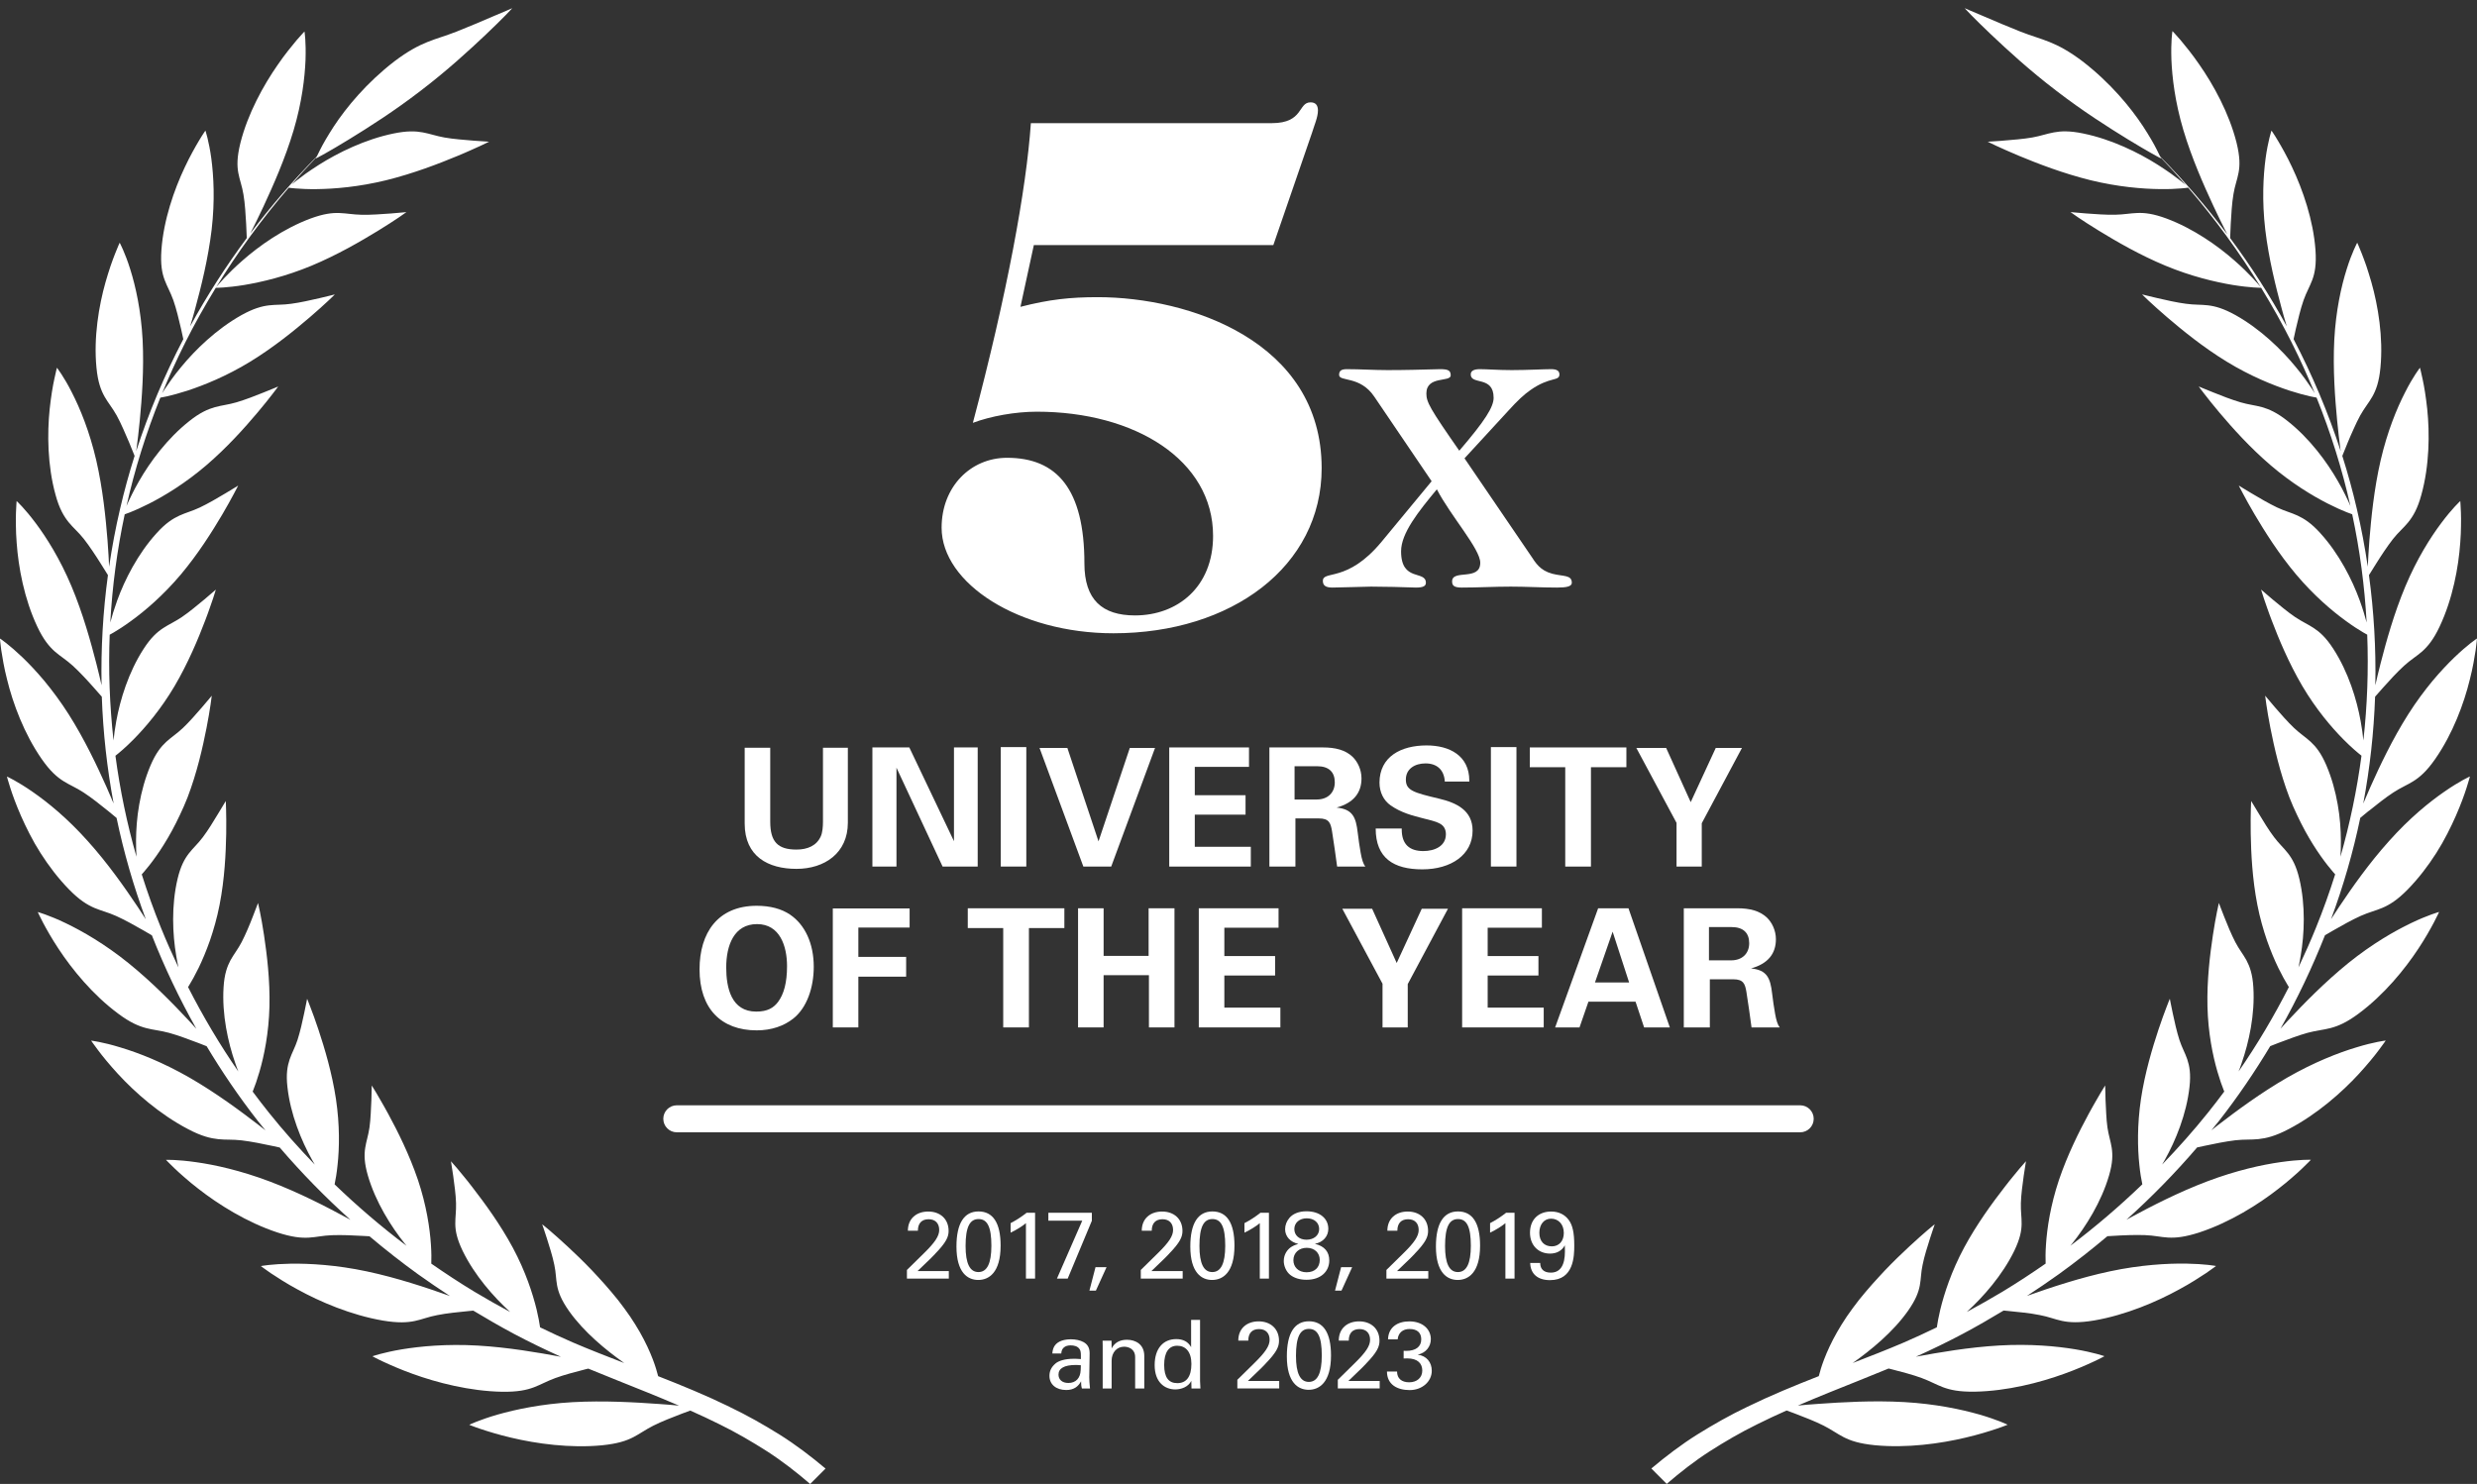<svg width="242" height="145" viewBox="0 0 242 145" fill="none" xmlns="http://www.w3.org/2000/svg">
<rect x="0" y="0" width="242" height="145" fill="#333333" stroke="none"/>
<path d="M175.879 108.002H66.121C65.393 108.002 64.804 108.592 64.804 109.321C64.804 110.05 65.393 110.641 66.121 110.641H175.879C176.607 110.641 177.197 110.05 177.197 109.321C177.197 108.592 176.607 108.002 175.879 108.002Z" fill="white"/>
<path d="M71.283 137.468C68.995 136.353 66.647 135.389 64.3 134.47C64.192 134.041 64.031 133.494 63.784 132.842C63.486 132.062 63.07 131.147 62.51 130.163C62.224 129.668 61.912 129.158 61.559 128.637C61.382 128.376 61.194 128.114 60.998 127.849C60.807 127.583 60.607 127.318 60.395 127.05C59.965 126.517 59.536 126.005 59.106 125.519C58.661 125.035 58.258 124.569 57.84 124.138C57.005 123.264 56.173 122.463 55.456 121.8C54.738 121.126 54.114 120.593 53.677 120.211C53.237 119.833 52.97 119.631 52.97 119.631C52.97 119.631 53.176 120.204 53.426 120.995C53.675 121.785 53.991 122.766 54.157 123.597C54.491 125.128 54.073 125.941 55.584 128.092C57.063 130.183 59.208 131.927 60.986 133.187C59.3 132.532 57.615 131.882 55.971 131.176C54.891 130.71 53.824 130.212 52.766 129.699C52.7 129.26 52.599 128.672 52.429 127.969C52.042 126.386 51.344 124.232 50.104 121.92C48.86 119.608 47.331 117.533 46.14 115.991C45.844 115.603 45.565 115.254 45.312 114.95C45.061 114.643 44.843 114.372 44.655 114.153C44.278 113.722 44.058 113.471 44.058 113.471C44.058 113.471 44.152 114.08 44.276 114.886C44.386 115.705 44.533 116.72 44.555 117.564C44.578 118.352 44.474 118.92 44.482 119.596C44.49 120.276 44.631 121.04 45.198 122.222C46.364 124.62 48.23 126.728 49.841 128.198C48.663 127.563 47.496 126.907 46.35 126.219C44.912 125.351 43.513 124.428 42.137 123.474C42.153 123.019 42.155 122.39 42.102 121.622C41.994 119.994 41.662 117.774 40.836 115.303C39.998 112.834 38.862 110.557 37.934 108.849C37.707 108.423 37.483 108.043 37.291 107.702C37.102 107.361 36.93 107.066 36.784 106.825C36.637 106.584 36.523 106.395 36.443 106.266C36.361 106.137 36.319 106.068 36.319 106.068C36.319 106.068 36.302 106.68 36.284 107.491C36.272 107.898 36.249 108.361 36.219 108.825C36.194 109.286 36.157 109.752 36.098 110.167C35.986 110.947 35.782 111.498 35.68 112.166C35.578 112.836 35.578 113.622 35.941 114.866C36.69 117.447 38.207 119.849 39.565 121.544C39.618 121.61 39.667 121.667 39.718 121.73C37.248 119.868 34.905 117.858 32.691 115.728C32.691 115.726 32.691 115.724 32.691 115.722C32.786 115.272 32.903 114.619 32.982 113.81C33.158 112.18 33.203 109.948 32.823 107.391C32.438 104.834 31.71 102.416 31.11 100.603C30.802 99.702 30.539 98.944 30.329 98.424C30.133 97.895 30.003 97.596 30.003 97.596C30.003 97.596 29.974 97.748 29.925 97.997C29.874 98.248 29.801 98.601 29.719 99.001C29.554 99.802 29.322 100.819 29.067 101.616C28.824 102.363 28.512 102.882 28.298 103.517C28.086 104.154 27.933 104.934 28.082 106.213C28.371 108.87 29.444 111.472 30.496 113.349C30.584 113.504 30.67 113.649 30.755 113.796C29.187 112.172 27.688 110.491 26.287 108.739C25.739 108.055 25.204 107.361 24.684 106.66C24.698 106.623 24.713 106.595 24.727 106.556C24.902 106.127 25.123 105.506 25.351 104.72C25.81 103.145 26.259 100.944 26.326 98.356C26.387 95.766 26.077 93.261 25.794 91.374C25.716 90.906 25.647 90.473 25.584 90.089C25.512 89.709 25.447 89.376 25.396 89.1C25.286 88.553 25.21 88.235 25.21 88.235C25.21 88.235 24.998 88.812 24.692 89.582C24.397 90.346 23.993 91.316 23.603 92.066C23.236 92.768 22.849 93.23 22.518 93.83C22.202 94.427 21.921 95.172 21.843 96.461C21.672 99.13 22.28 101.863 22.983 103.878C23.079 104.171 23.181 104.44 23.283 104.699C21.456 102.055 19.823 99.293 18.373 96.449C18.405 96.398 18.436 96.349 18.474 96.287C18.719 95.891 19.044 95.313 19.409 94.568C19.767 93.826 20.149 92.928 20.512 91.896C20.863 90.869 21.201 89.705 21.45 88.429C21.95 85.876 22.066 83.349 22.101 81.44C22.117 80.486 22.102 79.688 22.088 79.128C22.08 78.856 22.072 78.642 22.068 78.495C22.06 78.35 22.056 78.272 22.056 78.272C22.056 78.272 21.978 78.403 21.848 78.618C21.715 78.832 21.527 79.136 21.315 79.5C20.883 80.217 20.34 81.113 19.823 81.799C19.341 82.441 18.88 82.839 18.458 83.382C18.036 83.927 17.647 84.62 17.347 85.884C16.731 88.496 16.857 91.288 17.216 93.381C17.282 93.798 17.357 94.176 17.434 94.531C16.829 93.25 16.252 91.96 15.723 90.648C15.026 88.935 14.404 87.195 13.849 85.437C13.909 85.371 13.976 85.298 14.049 85.212C14.355 84.859 14.783 84.332 15.261 83.652C15.742 82.972 16.27 82.14 16.798 81.174C17.061 80.695 17.322 80.17 17.577 79.63C17.83 79.089 18.087 78.532 18.322 77.921C19.256 75.478 19.808 73.005 20.177 71.132C20.544 69.262 20.689 67.981 20.689 67.981C20.689 67.981 20.294 68.465 19.743 69.102C19.194 69.74 18.497 70.54 17.869 71.135C17.279 71.692 16.759 72.013 16.246 72.484C15.736 72.956 15.226 73.579 14.712 74.78C14.182 76.022 13.825 77.335 13.603 78.603C13.376 79.869 13.297 81.085 13.291 82.149C13.289 82.725 13.307 83.249 13.333 83.713C12.405 80.476 11.722 77.176 11.278 73.847C11.627 73.573 12.263 73.044 13.04 72.258C14.223 71.063 15.713 69.309 17.053 67.046C18.385 64.779 19.362 62.43 20.043 60.641C20.218 60.194 20.361 59.782 20.491 59.414C20.626 59.046 20.734 58.724 20.822 58.458C20.991 57.923 21.089 57.613 21.089 57.613C21.089 57.613 20.604 58.027 19.963 58.577C19.639 58.85 19.266 59.157 18.887 59.457C18.513 59.757 18.128 60.051 17.765 60.296C17.082 60.756 16.517 60.995 15.931 61.381C15.344 61.769 14.736 62.306 14.025 63.413C12.546 65.7 11.735 68.384 11.357 70.477C11.227 71.186 11.145 71.817 11.092 72.354C10.711 68.925 10.584 65.469 10.717 62.02C10.825 61.963 10.956 61.889 11.127 61.789C11.541 61.546 12.126 61.174 12.805 60.676C14.186 59.677 15.946 58.172 17.661 56.142C19.37 54.108 20.732 51.935 21.715 50.275C22.196 49.441 22.598 48.741 22.855 48.239C23.126 47.742 23.267 47.448 23.267 47.448C23.267 47.448 23.13 47.532 22.904 47.673C22.674 47.812 22.353 48.006 21.988 48.226C21.256 48.667 20.314 49.213 19.525 49.588C18.78 49.94 18.167 50.087 17.528 50.381C16.89 50.677 16.186 51.112 15.301 52.098C13.452 54.133 12.183 56.657 11.453 58.666C11.151 59.508 10.927 60.247 10.774 60.833C10.972 57.282 11.439 53.745 12.185 50.254C12.308 50.213 12.487 50.148 12.72 50.056C13.17 49.878 13.803 49.601 14.565 49.213C16.097 48.437 18.101 47.219 20.139 45.479C22.174 43.737 23.891 41.818 25.151 40.323C25.459 39.949 25.745 39.602 25.998 39.295C26.242 38.985 26.456 38.711 26.634 38.487C26.989 38.035 27.176 37.766 27.176 37.766C27.176 37.766 26.589 38.019 25.777 38.34C24.984 38.666 23.954 39.058 23.11 39.31C22.315 39.542 21.691 39.596 20.999 39.785C20.322 39.981 19.549 40.304 18.505 41.138C16.327 42.855 14.645 45.155 13.576 47.025C13.299 47.491 13.079 47.934 12.879 48.33C12.679 48.727 12.514 49.08 12.389 49.374C12.377 49.401 12.369 49.423 12.357 49.45C13.164 45.845 14.278 42.304 15.664 38.856C15.779 38.838 15.995 38.799 16.315 38.728C16.79 38.621 17.459 38.444 18.285 38.18C19.92 37.645 22.125 36.757 24.436 35.346C26.748 33.932 28.777 32.276 30.276 30.993C31.029 30.354 31.626 29.795 32.056 29.402C32.481 29.008 32.711 28.769 32.711 28.769C32.711 28.769 32.089 28.933 31.237 29.129C30.384 29.323 29.324 29.57 28.433 29.684C26.785 29.921 25.942 29.486 23.575 30.799C21.132 32.174 19.072 34.185 17.694 35.866C16.992 36.702 16.478 37.461 16.111 38.001C16.005 38.166 15.915 38.307 15.84 38.429C16.505 36.808 17.231 35.207 18.018 33.632C18.02 33.642 18.022 33.654 18.022 33.654C18.022 33.654 18.034 33.62 18.052 33.561C18.978 31.708 19.996 29.897 21.081 28.122C21.107 28.122 21.368 28.122 21.827 28.091C22.308 28.055 23.012 27.987 23.866 27.846C25.569 27.562 27.898 27.015 30.419 25.969C32.941 24.918 35.219 23.594 36.92 22.555C37.775 22.038 38.462 21.576 38.951 21.254C39.194 21.09 39.382 20.958 39.508 20.866C39.637 20.776 39.706 20.727 39.706 20.727C39.706 20.727 39.543 20.741 39.272 20.766C39 20.79 38.621 20.823 38.189 20.86C37.312 20.921 36.225 21.009 35.325 20.986C34.487 20.968 33.888 20.841 33.168 20.815C32.444 20.788 31.626 20.88 30.339 21.352C27.692 22.34 25.32 24.019 23.673 25.473C22.229 26.737 21.326 27.809 21.117 28.063C23.206 24.656 25.576 21.401 28.208 18.343C28.318 18.36 28.543 18.388 28.881 18.413C29.367 18.454 30.074 18.491 30.939 18.48C32.674 18.46 35.056 18.264 37.726 17.612C40.391 16.953 42.881 15.993 44.729 15.223C45.194 15.033 45.612 14.845 45.983 14.682C46.358 14.52 46.682 14.373 46.947 14.247C47.476 13.993 47.782 13.846 47.782 13.846C47.782 13.846 47.129 13.803 46.264 13.744C45.83 13.714 45.337 13.669 44.845 13.62C44.356 13.573 43.862 13.514 43.424 13.436C42.598 13.289 42.025 13.07 41.323 12.94C40.617 12.809 39.785 12.768 38.441 13.046C35.656 13.62 33.029 14.921 31.153 16.107C30.686 16.405 30.262 16.691 29.887 16.953C29.517 17.22 29.199 17.461 28.938 17.666C28.759 17.802 28.62 17.915 28.5 18.015C29.283 17.116 30.084 16.234 30.914 15.372C30.882 15.444 30.863 15.484 30.863 15.484C30.863 15.484 31.192 15.319 31.755 15.002C32.311 14.682 33.121 14.226 34.069 13.636C35.984 12.464 38.527 10.85 41.107 8.861C43.699 6.884 45.883 4.877 47.484 3.359C48.285 2.61 48.922 1.96 49.366 1.517C49.809 1.068 50.045 0.8 50.045 0.8C50.045 0.8 49.845 0.886 49.513 1.031C49.178 1.174 48.709 1.372 48.169 1.601C47.092 2.062 45.734 2.647 44.596 3.092C42.467 3.929 41.188 3.988 38.531 5.994C35.807 8.095 33.837 10.495 32.617 12.345C32.012 13.277 31.565 14.055 31.284 14.614C31.131 14.912 31.02 15.139 30.951 15.288C28.61 17.657 26.44 20.18 24.45 22.818C24.495 22.73 24.544 22.638 24.595 22.534C24.882 21.952 25.302 21.133 25.759 20.137C26.681 18.148 27.858 15.509 28.681 12.744C29.503 9.982 29.78 7.573 29.85 5.849C29.878 4.981 29.858 4.291 29.825 3.815C29.793 3.339 29.748 3.077 29.748 3.077C29.748 3.077 29.448 3.39 28.965 3.945C28.494 4.515 27.829 5.316 27.14 6.323C25.743 8.322 24.209 11.1 23.485 13.977C23.142 15.376 23.153 16.209 23.287 16.916C23.418 17.619 23.652 18.18 23.785 19.003C23.94 19.89 23.995 20.994 24.05 21.887C24.085 22.506 24.103 23.01 24.109 23.261C22.064 26.014 20.214 28.898 18.576 31.886C18.607 31.784 18.634 31.69 18.666 31.582C18.795 31.159 18.933 30.679 19.072 30.154C19.641 28.059 20.338 25.285 20.677 22.44C21.009 19.595 20.873 17.186 20.644 15.476C20.53 14.623 20.379 13.936 20.269 13.475C20.155 13.011 20.067 12.76 20.067 12.76C20.067 12.76 20.008 12.848 19.898 13.013C19.79 13.179 19.631 13.42 19.447 13.734C19.074 14.359 18.564 15.256 18.052 16.346C17.02 18.525 15.98 21.487 15.77 24.432C15.671 25.857 15.832 26.678 16.084 27.354C16.335 28.028 16.651 28.541 16.935 29.335C17.235 30.181 17.483 31.263 17.689 32.133C17.775 32.527 17.851 32.874 17.91 33.14C16.07 36.663 14.526 40.323 13.307 44.08C13.323 43.968 13.339 43.846 13.358 43.709C13.446 43.074 13.547 42.167 13.656 41.088C13.864 38.928 14.08 36.071 13.933 33.203C13.778 30.336 13.25 27.977 12.726 26.317C12.469 25.489 12.21 24.838 12.014 24.393C11.822 23.95 11.694 23.717 11.694 23.717C11.694 23.717 11.51 24.099 11.249 24.775C11.119 25.112 10.96 25.52 10.801 25.99C10.644 26.462 10.476 26.993 10.311 27.569C9.657 29.878 9.136 32.972 9.424 35.919C9.559 37.343 9.869 38.137 10.223 38.766C10.578 39.393 10.988 39.857 11.402 40.6C11.62 40.996 11.837 41.454 12.043 41.913C12.255 42.377 12.454 42.843 12.626 43.255C12.86 43.835 13.054 44.309 13.15 44.546C12.611 46.247 12.138 47.969 11.735 49.707C11.294 51.582 10.941 53.475 10.66 55.378C10.642 54.741 10.578 53.851 10.505 52.797C10.332 50.634 10.05 47.785 9.404 44.975C8.751 42.167 7.829 39.918 7.022 38.348C6.239 36.789 5.562 35.932 5.562 35.932C5.562 35.932 5.453 36.342 5.305 37.049C5.15 37.753 4.982 38.77 4.854 39.963C4.605 42.349 4.632 45.487 5.427 48.353C5.8 49.736 6.259 50.473 6.712 51.036C7.169 51.598 7.668 51.994 8.194 52.664C8.751 53.377 9.381 54.333 9.858 55.096C10.154 55.562 10.399 55.958 10.546 56.197C10.062 59.763 9.854 63.364 9.924 66.962C9.795 66.384 9.624 65.659 9.412 64.832C8.867 62.722 8.105 59.953 6.983 57.28C5.859 54.61 4.548 52.531 3.486 51.114C2.953 50.405 2.499 49.866 2.162 49.505C1.828 49.143 1.624 48.959 1.624 48.959C1.624 48.959 1.587 49.378 1.56 50.097C1.544 50.456 1.546 50.891 1.554 51.386C1.562 51.88 1.577 52.431 1.628 53.03C1.797 55.417 2.36 58.505 3.636 61.213C4.248 62.522 4.819 63.18 5.364 63.668C5.923 64.154 6.473 64.469 7.109 65.049C7.786 65.667 8.57 66.515 9.171 67.197C9.487 67.55 9.758 67.859 9.946 68.075C10.07 71.574 10.456 75.066 11.102 78.515C10.902 78.037 10.668 77.488 10.395 76.873C9.499 74.874 8.272 72.256 6.706 69.789C5.92 68.555 5.113 67.479 4.35 66.552C3.575 65.626 2.843 64.853 2.199 64.234C1.548 63.615 1.004 63.151 0.614 62.845C0.225 62.538 -0.008 62.389 -0.008 62.389C-0.008 62.389 0.027 62.808 0.121 63.521C0.235 64.234 0.392 65.24 0.694 66.407C1.261 68.735 2.356 71.698 4.077 74.171C4.911 75.368 5.574 75.932 6.204 76.33C6.832 76.726 7.43 76.955 8.158 77.431C8.939 77.937 9.84 78.66 10.56 79.24C10.888 79.508 11.174 79.745 11.39 79.924C12.091 83.28 13.044 86.591 14.245 89.823C14.008 89.454 13.741 89.045 13.448 88.604C12.218 86.768 10.55 84.375 8.576 82.185C6.589 79.959 4.66 78.391 3.171 77.364C2.433 76.851 1.807 76.477 1.371 76.234C0.932 75.991 0.677 75.879 0.677 75.879C0.677 75.879 0.779 76.287 1.002 76.973C1.22 77.66 1.569 78.624 2.052 79.728C2.295 80.286 2.57 80.854 2.89 81.483C3.204 82.102 3.575 82.753 3.965 83.36C4.75 84.593 5.682 85.823 6.746 86.911C7.774 87.963 8.533 88.416 9.22 88.713C9.911 89.007 10.536 89.141 11.339 89.499C12.191 89.881 13.215 90.454 14.021 90.918C14.333 91.098 14.612 91.259 14.838 91.394C16.072 94.521 17.52 97.576 19.184 100.525C18.956 100.274 18.715 100.012 18.452 99.728C16.929 98.097 14.873 95.985 12.556 94.11C10.238 92.24 8.045 90.984 6.406 90.197C4.768 89.411 3.689 89.117 3.689 89.117C3.689 89.117 3.861 89.503 4.199 90.146C4.538 90.787 5.042 91.688 5.712 92.701C7.044 94.729 9.077 97.219 11.551 99.05C12.742 99.939 13.568 100.274 14.3 100.464C15.028 100.654 15.668 100.692 16.525 100.925C16.982 101.05 17.481 101.217 17.979 101.395C18.483 101.571 18.978 101.757 19.415 101.926C19.702 102.04 19.963 102.143 20.188 102.23C21.697 104.744 23.355 107.181 25.174 109.511C25.421 109.828 25.681 110.136 25.934 110.451C25.733 110.291 25.52 110.126 25.3 109.952C23.512 108.578 21.124 106.799 18.513 105.296C15.901 103.799 13.533 102.876 11.769 102.349C10.028 101.81 8.902 101.683 8.902 101.683C8.902 101.683 9.143 102.036 9.585 102.622C10.022 103.211 10.684 104.019 11.514 104.926C13.178 106.738 15.611 108.886 18.37 110.328C19.696 111.031 20.581 111.231 21.328 111.312C22.076 111.392 22.727 111.325 23.608 111.429C24.541 111.541 25.714 111.774 26.632 111.976C26.887 112.031 27.119 112.082 27.329 112.127C29.466 114.619 31.775 116.98 34.239 119.194C34.11 119.122 33.986 119.053 33.851 118.979C31.846 117.895 29.187 116.518 26.34 115.442C23.497 114.368 20.989 113.818 19.162 113.561C18.248 113.432 17.518 113.369 17.006 113.346C16.496 113.322 16.215 113.334 16.215 113.334C16.215 113.334 16.515 113.649 17.051 114.163C17.316 114.423 17.655 114.723 18.042 115.06C18.432 115.397 18.866 115.771 19.366 116.149C21.328 117.688 24.13 119.447 27.087 120.423C29.954 121.362 30.662 120.754 32.438 120.695C33.382 120.66 34.575 120.711 35.515 120.768C35.723 120.778 35.917 120.791 36.098 120.801C37.628 122.09 39.204 123.329 40.834 124.506C41.859 125.241 42.906 125.947 43.964 126.64C43.919 126.623 43.88 126.609 43.836 126.593C41.674 125.827 38.807 124.861 35.823 124.228C32.844 123.597 30.268 123.456 28.428 123.478C27.503 123.495 26.77 123.548 26.267 123.603C25.761 123.658 25.486 123.713 25.486 123.713C25.486 123.713 25.834 123.979 26.45 124.403C27.078 124.816 27.965 125.402 29.073 125.996C31.271 127.207 34.304 128.504 37.404 129.037C40.397 129.534 40.993 128.821 42.732 128.502C43.666 128.312 44.839 128.204 45.785 128.108C45.944 128.092 46.095 128.08 46.238 128.065C47.535 128.847 48.85 129.607 50.192 130.324C51.699 131.123 53.239 131.868 54.801 132.575C52.55 132.156 49.645 131.654 46.674 131.48C43.623 131.304 41.06 131.551 39.249 131.85C38.344 132.001 37.622 132.174 37.136 132.301C36.647 132.43 36.386 132.526 36.386 132.526C36.386 132.526 36.484 132.577 36.663 132.673C36.845 132.767 37.11 132.903 37.455 133.061C38.14 133.379 39.121 133.814 40.309 134.241C42.683 135.103 45.897 135.936 49.05 135.993C50.575 136.016 51.444 135.826 52.16 135.558C52.868 135.289 53.406 134.968 54.234 134.662C55.119 134.335 56.257 134.043 57.169 133.806C57.275 133.78 57.375 133.755 57.474 133.731C58.415 134.119 59.357 134.5 60.297 134.876C62.332 135.687 64.353 136.494 66.339 137.349C65.77 137.294 65.102 137.233 64.339 137.184C62.03 137.021 59 136.841 55.947 137.01C52.896 137.184 50.378 137.721 48.614 138.224C47.731 138.477 47.033 138.732 46.566 138.912C46.095 139.096 45.846 139.222 45.846 139.222C45.846 139.222 45.948 139.261 46.14 139.337C46.332 139.408 46.609 139.516 46.97 139.633C47.688 139.872 48.709 140.192 49.941 140.48C52.399 141.066 55.686 141.526 58.825 141.224C60.342 141.07 61.184 140.785 61.865 140.437C62.538 140.09 63.036 139.708 63.823 139.31C64.665 138.883 65.762 138.465 66.641 138.126C66.939 138.013 67.208 137.915 67.439 137.831C68.411 138.264 69.374 138.71 70.318 139.183C71.933 139.976 73.471 140.874 74.962 141.826C76.45 142.786 77.831 143.868 79.153 145.004L80.653 143.499C79.23 142.302 77.745 141.171 76.165 140.178C74.582 139.192 72.957 138.273 71.277 137.472L71.283 137.468Z" fill="white"/>
<path d="M231.43 79.24C232.15 78.66 233.052 77.938 233.833 77.431C234.559 76.955 235.158 76.726 235.786 76.33C236.417 75.932 237.079 75.368 237.913 74.171C239.635 71.698 240.73 68.733 241.297 66.407C241.599 65.243 241.756 64.236 241.87 63.521C241.964 62.808 241.998 62.39 241.998 62.39C241.998 62.39 241.766 62.539 241.376 62.845C240.987 63.151 240.44 63.615 239.792 64.234C239.149 64.853 238.415 65.627 237.64 66.552C236.877 67.477 236.07 68.553 235.285 69.789C233.719 72.258 232.489 74.874 231.596 76.873C231.322 77.49 231.088 78.037 230.888 78.515C231.534 75.066 231.922 71.574 232.044 68.075C232.232 67.859 232.503 67.55 232.819 67.197C233.421 66.517 234.202 65.667 234.881 65.049C235.517 64.469 236.066 64.154 236.627 63.668C237.171 63.18 237.742 62.522 238.354 61.213C239.631 58.507 240.195 55.417 240.363 53.03C240.414 52.431 240.428 51.88 240.436 51.386C240.444 50.892 240.446 50.456 240.43 50.097C240.403 49.378 240.367 48.959 240.367 48.959C240.367 48.959 240.163 49.143 239.828 49.505C239.492 49.866 239.037 50.405 238.505 51.114C237.442 52.531 236.131 54.608 235.007 57.28C233.886 59.953 233.121 62.722 232.579 64.832C232.367 65.659 232.195 66.384 232.067 66.962C232.136 63.364 231.928 59.763 231.445 56.197C231.592 55.958 231.836 55.562 232.132 55.097C232.609 54.333 233.239 53.377 233.796 52.664C234.322 51.996 234.824 51.6 235.279 51.036C235.731 50.473 236.19 49.736 236.563 48.353C237.359 45.488 237.385 42.351 237.136 39.963C237.008 38.77 236.841 37.754 236.686 37.049C236.537 36.342 236.429 35.932 236.429 35.932C236.429 35.932 235.752 36.788 234.969 38.348C234.161 39.918 233.241 42.167 232.587 44.975C231.94 47.785 231.659 50.634 231.486 52.797C231.412 53.853 231.349 54.741 231.331 55.378C231.049 53.475 230.696 51.582 230.256 49.707C229.854 47.969 229.379 46.249 228.841 44.546C228.936 44.309 229.13 43.835 229.365 43.255C229.536 42.841 229.736 42.375 229.948 41.914C230.154 41.452 230.368 40.997 230.588 40.6C231 39.857 231.412 39.391 231.767 38.766C232.124 38.137 232.434 37.343 232.566 35.919C232.854 32.97 232.334 29.876 231.679 27.569C231.512 26.993 231.345 26.462 231.19 25.99C231.029 25.52 230.872 25.114 230.741 24.775C230.48 24.099 230.297 23.717 230.297 23.717C230.297 23.717 230.168 23.95 229.976 24.393C229.781 24.836 229.522 25.49 229.265 26.317C228.741 27.977 228.212 30.336 228.057 33.203C227.911 36.071 228.129 38.928 228.335 41.089C228.443 42.169 228.545 43.074 228.633 43.709C228.651 43.846 228.669 43.968 228.683 44.081C227.464 40.323 225.92 36.663 224.081 33.14C224.138 32.874 224.213 32.529 224.301 32.133C224.507 31.263 224.758 30.181 225.056 29.335C225.339 28.541 225.655 28.028 225.906 27.354C226.157 26.678 226.318 25.857 226.22 24.432C226.008 21.487 224.968 18.525 223.938 16.346C223.426 15.254 222.916 14.359 222.543 13.734C222.36 13.42 222.201 13.179 222.092 13.013C221.982 12.848 221.923 12.76 221.923 12.76C221.923 12.76 221.833 13.011 221.721 13.475C221.611 13.936 221.46 14.623 221.346 15.476C221.118 17.186 220.981 19.598 221.313 22.44C221.652 25.285 222.351 28.059 222.918 30.154C223.057 30.679 223.196 31.159 223.324 31.582C223.357 31.69 223.383 31.786 223.414 31.886C221.778 28.896 219.927 26.012 217.881 23.259C217.887 23.02 217.906 22.496 217.942 21.846C217.997 20.954 218.053 19.849 218.208 18.962C218.34 18.141 218.575 17.58 218.705 16.875C218.838 16.169 218.85 15.335 218.507 13.936C217.783 11.059 216.25 8.279 214.853 6.282C214.164 5.275 213.497 4.472 213.028 3.905C212.544 3.349 212.245 3.037 212.245 3.037C212.245 3.037 212.2 3.298 212.167 3.774C212.134 4.25 212.114 4.94 212.143 5.808C212.212 7.532 212.489 9.94 213.311 12.703C214.135 15.468 215.31 18.107 216.233 20.096C216.692 21.093 217.11 21.912 217.398 22.494C217.475 22.647 217.545 22.782 217.606 22.898C215.597 20.229 213.407 17.68 211.041 15.286C210.972 15.137 210.862 14.911 210.709 14.612C210.43 14.055 209.983 13.277 209.375 12.343C208.156 10.495 206.186 8.093 203.461 5.992C200.804 3.986 199.525 3.927 197.396 3.09C196.256 2.645 194.9 2.06 193.823 1.599C193.285 1.37 192.816 1.17 192.479 1.029C192.147 0.884 191.947 0.798 191.947 0.798C191.947 0.798 192.184 1.066 192.626 1.515C193.073 1.958 193.707 2.608 194.509 3.357C196.109 4.873 198.294 6.882 200.886 8.859C203.467 10.848 206.01 12.462 207.923 13.634C208.874 14.222 209.681 14.678 210.238 15C210.799 15.317 211.129 15.482 211.129 15.482C211.129 15.482 211.111 15.441 211.078 15.37C211.926 16.252 212.746 17.155 213.546 18.074C213.415 17.964 213.25 17.831 213.034 17.663C212.773 17.461 212.455 17.218 212.085 16.951C211.71 16.689 211.284 16.403 210.819 16.105C208.945 14.919 206.316 13.616 203.531 13.044C202.187 12.764 201.355 12.805 200.649 12.938C199.945 13.068 199.374 13.287 198.548 13.434C198.11 13.512 197.617 13.571 197.127 13.618C196.634 13.669 196.14 13.712 195.708 13.742C194.843 13.8 194.19 13.845 194.19 13.845C194.19 13.845 194.496 13.992 195.025 14.245C195.29 14.369 195.614 14.518 195.989 14.68C196.362 14.845 196.778 15.031 197.243 15.221C199.091 15.991 201.581 16.951 204.246 17.61C206.918 18.262 209.3 18.458 211.033 18.478C211.898 18.491 212.606 18.452 213.091 18.411C213.444 18.384 213.678 18.354 213.78 18.337C216.415 21.395 218.785 24.652 220.873 28.059C220.665 27.803 219.761 26.733 218.318 25.469C216.67 24.015 214.298 22.336 211.651 21.348C210.364 20.876 209.547 20.784 208.823 20.811C208.103 20.837 207.503 20.964 206.665 20.982C205.766 21.005 204.681 20.917 203.802 20.856C203.369 20.819 202.99 20.786 202.719 20.762C202.448 20.737 202.285 20.723 202.285 20.723C202.285 20.723 202.354 20.772 202.482 20.862C202.609 20.954 202.796 21.086 203.039 21.25C203.528 21.573 204.216 22.034 205.07 22.551C206.771 23.592 209.047 24.916 211.572 25.965C214.092 27.011 216.421 27.558 218.124 27.842C218.978 27.981 219.682 28.051 220.163 28.087C220.622 28.12 220.881 28.12 220.91 28.118C221.995 29.893 223.012 31.706 223.938 33.557C223.958 33.616 223.969 33.651 223.969 33.651C223.969 33.651 223.971 33.64 223.973 33.628C224.758 35.203 225.486 36.804 226.151 38.425C226.075 38.303 225.985 38.162 225.879 37.996C225.514 37.459 224.998 36.7 224.297 35.862C222.918 34.179 220.859 32.168 218.416 30.795C216.048 29.484 215.208 29.917 213.558 29.68C212.667 29.566 211.606 29.321 210.754 29.125C209.901 28.929 209.279 28.765 209.279 28.765C209.279 28.765 209.51 29.004 209.934 29.398C210.362 29.789 210.962 30.35 211.714 30.989C213.213 32.272 215.242 33.928 217.555 35.342C219.865 36.753 222.068 37.641 223.706 38.176C224.531 38.44 225.2 38.617 225.676 38.724C225.996 38.795 226.212 38.834 226.326 38.852C227.713 42.3 228.826 45.841 229.634 49.446C229.624 49.421 229.613 49.397 229.601 49.37C229.477 49.074 229.312 48.723 229.112 48.326C228.912 47.93 228.692 47.487 228.414 47.021C227.348 45.151 225.663 42.851 223.485 41.133C222.439 40.3 221.668 39.977 220.991 39.782C220.3 39.592 219.676 39.541 218.881 39.306C218.036 39.054 217.006 38.662 216.213 38.336C215.401 38.015 214.814 37.762 214.814 37.762C214.814 37.762 215.002 38.033 215.357 38.483C215.534 38.707 215.748 38.981 215.993 39.291C216.246 39.6 216.531 39.945 216.839 40.319C218.101 41.813 219.819 43.733 221.854 45.475C223.891 47.213 225.896 48.433 227.427 49.209C228.19 49.597 228.822 49.877 229.273 50.052C229.507 50.144 229.687 50.209 229.807 50.25C230.554 53.74 231.021 57.278 231.218 60.829C231.067 60.243 230.843 59.504 230.539 58.662C229.809 56.653 228.541 54.129 226.691 52.094C225.806 51.11 225.102 50.675 224.464 50.377C223.826 50.083 223.212 49.936 222.468 49.584C221.678 49.207 220.736 48.661 220.004 48.222C219.639 48.002 219.317 47.808 219.088 47.669C218.862 47.528 218.726 47.444 218.726 47.444C218.726 47.444 218.866 47.738 219.137 48.234C219.392 48.737 219.796 49.437 220.277 50.271C221.26 51.931 222.621 54.104 224.332 56.138C226.047 58.168 227.807 59.673 229.187 60.672C229.866 61.17 230.452 61.542 230.866 61.785C231.037 61.885 231.169 61.959 231.275 62.016C231.408 65.465 231.282 68.921 230.9 72.35C230.847 71.813 230.766 71.182 230.635 70.473C230.258 68.38 229.446 65.694 227.968 63.409C227.256 62.302 226.65 61.767 226.061 61.377C225.476 60.989 224.911 60.752 224.228 60.292C223.865 60.047 223.479 59.753 223.106 59.453C222.727 59.153 222.353 58.846 222.029 58.572C221.387 58.023 220.903 57.609 220.903 57.609C220.903 57.609 221.001 57.919 221.171 58.454C221.256 58.722 221.366 59.044 221.501 59.41C221.632 59.778 221.774 60.19 221.95 60.637C222.631 62.428 223.608 64.775 224.939 67.042C226.279 69.307 227.77 71.061 228.953 72.254C229.73 73.04 230.368 73.569 230.715 73.843C230.27 77.172 229.587 80.472 228.659 83.709C228.688 83.243 228.706 82.721 228.702 82.145C228.696 81.079 228.618 79.865 228.39 78.599C228.168 77.331 227.811 76.018 227.28 74.776C226.767 73.575 226.257 72.954 225.747 72.481C225.233 72.009 224.713 71.688 224.124 71.13C223.498 70.536 222.798 69.736 222.249 69.099C221.699 68.459 221.303 67.977 221.303 67.977C221.303 67.977 221.448 69.258 221.815 71.129C222.184 73.001 222.737 75.475 223.671 77.917C223.905 78.528 224.162 79.085 224.415 79.626C224.67 80.164 224.933 80.688 225.194 81.17C225.722 82.136 226.251 82.968 226.732 83.648C227.209 84.326 227.637 84.853 227.943 85.208C228.017 85.294 228.084 85.367 228.143 85.433C227.588 87.191 226.966 88.931 226.269 90.645C225.741 91.954 225.164 93.246 224.558 94.527C224.635 94.172 224.711 93.794 224.776 93.377C225.135 91.284 225.262 88.492 224.646 85.88C224.346 84.616 223.956 83.925 223.534 83.378C223.112 82.835 222.651 82.437 222.17 81.795C221.652 81.111 221.107 80.213 220.677 79.496C220.465 79.134 220.279 78.828 220.145 78.614C220.014 78.397 219.937 78.268 219.937 78.268C219.937 78.268 219.933 78.346 219.925 78.491C219.921 78.638 219.912 78.852 219.904 79.124C219.89 79.686 219.876 80.482 219.892 81.436C219.927 83.343 220.043 85.872 220.543 88.425C220.791 89.701 221.13 90.865 221.481 91.892C221.844 92.924 222.225 93.822 222.584 94.564C222.949 95.307 223.273 95.887 223.518 96.283C223.555 96.345 223.587 96.391 223.62 96.445C222.17 99.292 220.536 102.053 218.709 104.695C218.811 104.438 218.913 104.167 219.009 103.874C219.713 101.857 220.32 99.126 220.149 96.457C220.071 95.168 219.79 94.423 219.474 93.826C219.144 93.226 218.756 92.764 218.389 92.062C218.002 91.312 217.596 90.342 217.3 89.579C216.994 88.811 216.782 88.231 216.782 88.231C216.782 88.231 216.707 88.549 216.596 89.097C216.543 89.372 216.48 89.705 216.409 90.085C216.346 90.469 216.274 90.902 216.199 91.37C215.915 93.257 215.605 95.763 215.667 98.352C215.732 100.94 216.182 103.141 216.641 104.716C216.87 105.502 217.092 106.123 217.265 106.552C217.282 106.591 217.294 106.619 217.308 106.656C216.786 107.359 216.254 108.053 215.705 108.735C214.302 110.487 212.805 112.168 211.237 113.792C211.323 113.645 211.408 113.502 211.496 113.345C212.548 111.468 213.621 108.866 213.911 106.209C214.058 104.93 213.907 104.15 213.694 103.513C213.48 102.876 213.168 102.359 212.926 101.612C212.671 100.815 212.438 99.798 212.273 98.998C212.192 98.597 212.118 98.244 212.067 97.993C212.018 97.742 211.99 97.592 211.99 97.592C211.99 97.592 211.859 97.891 211.663 98.419C211.453 98.938 211.192 99.698 210.882 100.599C210.283 102.412 209.555 104.83 209.169 107.387C208.792 109.944 208.837 112.176 209.01 113.806C209.09 114.615 209.206 115.266 209.302 115.718C209.302 115.72 209.302 115.722 209.302 115.724C207.087 117.854 204.744 119.864 202.274 121.726C202.325 121.663 202.374 121.606 202.427 121.54C203.785 119.843 205.301 117.443 206.051 114.862C206.416 113.618 206.414 112.832 206.312 112.162C206.212 111.496 206.008 110.945 205.894 110.163C205.835 109.748 205.798 109.282 205.774 108.821C205.743 108.355 205.721 107.894 205.709 107.487C205.688 106.676 205.674 106.064 205.674 106.064C205.674 106.064 205.631 106.133 205.549 106.262C205.47 106.393 205.356 106.583 205.209 106.821C205.064 107.062 204.891 107.357 204.701 107.698C204.509 108.039 204.285 108.421 204.059 108.845C203.131 110.555 201.993 112.832 201.157 115.299C200.331 117.77 199.998 119.992 199.89 121.618C199.837 122.386 199.839 123.015 199.856 123.47C198.481 124.424 197.08 125.345 195.642 126.215C194.498 126.903 193.33 127.557 192.151 128.194C193.762 126.724 195.628 124.616 196.795 122.218C197.362 121.036 197.502 120.272 197.51 119.592C197.519 118.916 197.415 118.348 197.437 117.56C197.459 116.718 197.606 115.701 197.716 114.882C197.841 114.076 197.935 113.467 197.935 113.467C197.935 113.467 197.714 113.718 197.337 114.149C197.149 114.366 196.931 114.637 196.68 114.946C196.428 115.25 196.148 115.599 195.852 115.987C194.659 117.527 193.132 119.604 191.888 121.916C190.648 124.228 189.951 126.382 189.563 127.965C189.394 128.668 189.292 129.256 189.227 129.695C188.168 130.208 187.102 130.706 186.021 131.172C184.377 131.878 182.693 132.53 181.006 133.183C182.785 131.923 184.93 130.179 186.408 128.088C187.92 125.937 187.501 125.124 187.836 123.593C187.999 122.762 188.317 121.781 188.566 120.991C188.817 120.203 189.023 119.627 189.023 119.627C189.023 119.627 188.756 119.831 188.317 120.207C187.881 120.589 187.255 121.122 186.539 121.796C185.821 122.459 184.989 123.26 184.155 124.134C183.739 124.565 183.335 125.033 182.889 125.515C182.458 126.001 182.03 126.513 181.6 127.046C181.388 127.314 181.188 127.579 180.996 127.845C180.798 128.11 180.611 128.372 180.435 128.633C180.082 129.154 179.77 129.664 179.485 130.159C178.922 131.143 178.508 132.058 178.21 132.838C177.962 133.49 177.8 134.037 177.694 134.466C175.345 135.385 173 136.349 170.712 137.464C169.031 138.264 167.406 139.186 165.824 140.17C164.243 141.162 162.758 142.294 161.335 143.491L162.836 144.996C164.157 143.858 165.538 142.776 167.027 141.818C168.517 140.864 170.057 139.966 171.67 139.175C172.614 138.702 173.577 138.256 174.55 137.823C174.78 137.907 175.051 138.005 175.347 138.117C176.226 138.456 177.325 138.875 178.165 139.302C178.953 139.702 179.45 140.082 180.123 140.429C180.804 140.776 181.647 141.064 183.164 141.216C186.302 141.518 189.59 141.058 192.047 140.472C193.279 140.184 194.301 139.864 195.018 139.625C195.379 139.508 195.657 139.4 195.848 139.329C196.038 139.255 196.142 139.214 196.142 139.214C196.142 139.214 195.893 139.09 195.422 138.904C194.953 138.722 194.256 138.469 193.375 138.215C191.611 137.713 189.09 137.176 186.041 137.002C182.986 136.831 179.958 137.013 177.65 137.176C176.885 137.227 176.216 137.286 175.649 137.341C177.635 136.486 179.658 135.679 181.691 134.868C182.632 134.49 183.574 134.11 184.514 133.722C184.612 133.747 184.714 133.771 184.82 133.798C185.731 134.035 186.871 134.325 187.754 134.654C188.582 134.962 189.121 135.283 189.828 135.55C190.544 135.818 191.413 136.008 192.938 135.985C196.091 135.928 199.305 135.097 201.679 134.233C202.87 133.806 203.849 133.371 204.534 133.053C204.879 132.895 205.144 132.758 205.325 132.665C205.507 132.569 205.602 132.518 205.602 132.518C205.602 132.518 205.341 132.422 204.852 132.293C204.367 132.166 203.645 131.993 202.739 131.842C200.928 131.543 198.365 131.296 195.314 131.472C192.343 131.645 189.437 132.148 187.187 132.567C188.752 131.862 190.289 131.114 191.796 130.316C193.138 129.599 194.454 128.841 195.751 128.057C195.895 128.069 196.044 128.084 196.203 128.1C197.149 128.196 198.322 128.304 199.256 128.494C200.996 128.813 201.589 129.526 204.585 129.029C207.683 128.498 210.717 127.199 212.915 125.988C214.023 125.392 214.91 124.808 215.538 124.395C216.154 123.969 216.503 123.705 216.503 123.705C216.503 123.705 216.227 123.65 215.722 123.595C215.216 123.54 214.484 123.487 213.56 123.47C211.72 123.448 209.147 123.589 206.165 124.22C203.182 124.853 200.315 125.819 198.153 126.585C198.108 126.601 198.067 126.615 198.024 126.632C199.083 125.939 200.131 125.233 201.155 124.497C202.784 123.321 204.361 122.081 205.89 120.793C206.069 120.783 206.263 120.77 206.473 120.76C207.413 120.701 208.606 120.65 209.551 120.687C211.327 120.746 212.035 121.354 214.902 120.415C217.859 119.439 220.661 117.68 222.623 116.14C223.122 115.761 223.557 115.387 223.946 115.052C224.334 114.715 224.672 114.415 224.937 114.155C225.474 113.641 225.773 113.326 225.773 113.326C225.773 113.326 225.492 113.314 224.982 113.338C224.47 113.361 223.74 113.424 222.827 113.553C220.997 113.81 218.489 114.36 215.646 115.434C212.801 116.51 210.142 117.887 208.135 118.971C208.001 119.045 207.876 119.114 207.748 119.185C210.211 116.974 212.52 114.611 214.657 112.119C214.867 112.072 215.1 112.021 215.355 111.968C216.272 111.768 217.445 111.535 218.379 111.421C219.258 111.319 219.91 111.384 220.659 111.304C221.405 111.223 222.292 111.022 223.616 110.32C226.375 108.878 228.808 106.73 230.472 104.918C231.3 104.011 231.965 103.203 232.401 102.614C232.844 102.028 233.084 101.675 233.084 101.675C233.084 101.675 231.959 101.802 230.217 102.341C228.453 102.868 226.087 103.793 223.473 105.288C220.863 106.791 218.473 108.57 216.686 109.944C216.466 110.118 216.254 110.283 216.052 110.442C216.305 110.128 216.566 109.822 216.813 109.503C218.632 107.173 220.29 104.736 221.799 102.222C222.023 102.132 222.284 102.03 222.572 101.918C223.008 101.748 223.506 101.563 224.007 101.387C224.503 101.209 225.005 101.04 225.461 100.917C226.318 100.686 226.958 100.646 227.686 100.456C228.416 100.266 229.242 99.931 230.435 99.042C232.909 97.21 234.942 94.721 236.274 92.693C236.947 91.68 237.448 90.779 237.787 90.138C238.126 89.495 238.297 89.109 238.297 89.109C238.297 89.109 237.218 89.403 235.58 90.189C233.941 90.973 231.749 92.231 229.43 94.102C227.113 95.979 225.058 98.091 223.532 99.721C223.269 100.004 223.028 100.266 222.8 100.517C224.464 97.568 225.912 94.513 227.148 91.386C227.374 91.253 227.654 91.09 227.966 90.91C228.771 90.447 229.795 89.873 230.647 89.491C231.451 89.133 232.075 88.999 232.766 88.704C233.453 88.408 234.212 87.955 235.24 86.903C236.302 85.815 237.236 84.587 238.022 83.352C238.411 82.743 238.78 82.091 239.096 81.475C239.416 80.848 239.692 80.278 239.934 79.72C240.418 78.618 240.766 77.654 240.985 76.965C241.207 76.279 241.309 75.871 241.309 75.871C241.309 75.871 241.054 75.983 240.616 76.226C240.179 76.469 239.553 76.841 238.815 77.355C237.326 78.383 235.397 79.951 233.411 82.177C231.437 84.369 229.768 86.76 228.539 88.596C228.245 89.037 227.978 89.448 227.741 89.815C228.942 86.582 229.895 83.272 230.596 79.916C230.813 79.737 231.098 79.5 231.426 79.232L231.43 79.24Z" fill="white"/>
<path d="M91.369 122.512C91.193 122.698 91.034 122.884 89.639 124.204H92.698V124.938H88.606V124.091L90.29 122.436C91.341 121.403 91.76 120.78 91.76 120.186C91.76 119.553 91.398 119.135 90.727 119.135C90.056 119.135 89.676 119.525 89.676 120.26H88.699C88.699 119.062 89.546 118.383 90.689 118.383C91.831 118.383 92.678 119.09 92.678 120.279C92.678 120.855 92.455 121.385 91.366 122.51L91.369 122.512Z" fill="white"/>
<path d="M95.574 125.069C94.551 125.069 93.445 124.372 93.445 121.805C93.445 119.527 94.199 118.374 95.602 118.374C97.005 118.374 97.759 119.48 97.759 121.712C97.759 124.362 96.607 125.069 95.574 125.069ZM96.857 121.722C96.857 119.872 96.457 119.118 95.602 119.118C94.747 119.118 94.337 119.899 94.337 121.75C94.337 123.47 94.755 124.297 95.592 124.297C96.429 124.297 96.857 123.47 96.857 121.722Z" fill="white"/>
<path d="M101.126 118.504V124.938H100.233V119.517C99.898 119.805 99.34 120.157 98.735 120.446V119.517C99.275 119.238 99.795 118.902 100.298 118.504H101.125H101.126Z" fill="white"/>
<path d="M106.673 118.504V119.284L104.312 124.938H103.261L105.735 119.276H102.424V118.504H106.673Z" fill="white"/>
<path d="M108.108 123.822L107.067 126.11H106.435L107.029 123.822H108.108Z" fill="white"/>
<path d="M114.218 122.512C114.042 122.698 113.883 122.884 112.488 124.204H115.546V124.938H111.455V124.091L113.139 122.436C114.19 121.403 114.608 120.78 114.608 120.186C114.608 119.553 114.246 119.135 113.575 119.135C112.905 119.135 112.524 119.525 112.524 120.26H111.548C111.548 119.062 112.395 118.383 113.537 118.383C114.68 118.383 115.526 119.09 115.526 120.279C115.526 120.855 115.304 121.385 114.215 122.51L114.218 122.512Z" fill="white"/>
<path d="M118.421 125.069C117.398 125.069 116.292 124.372 116.292 121.805C116.292 119.527 117.046 118.374 118.449 118.374C119.852 118.374 120.606 119.48 120.606 121.712C120.606 124.362 119.453 125.069 118.421 125.069ZM119.704 121.722C119.704 119.872 119.304 119.118 118.449 119.118C117.594 119.118 117.184 119.899 117.184 121.75C117.184 123.47 117.602 124.297 118.439 124.297C119.276 124.297 119.704 123.47 119.704 121.722Z" fill="white"/>
<path d="M123.973 118.504V124.938H123.08V119.517C122.744 119.805 122.186 120.157 121.582 120.446V119.517C122.122 119.238 122.641 118.902 123.144 118.504H123.971H123.973Z" fill="white"/>
<path d="M129.775 120.076C129.775 120.792 129.273 121.388 128.463 121.536C129.421 121.768 129.868 122.336 129.868 123.163C129.868 124.232 129.049 125.051 127.654 125.051C127.022 125.051 126.492 124.901 126.084 124.596C125.675 124.289 125.423 123.722 125.423 123.219C125.423 122.558 125.785 122.075 126.167 121.835C126.417 121.677 126.66 121.602 126.846 121.546C126.055 121.37 125.554 120.812 125.554 120.114C125.554 119.706 125.703 119.324 125.972 119.009C126.298 118.618 126.874 118.358 127.636 118.358C128.948 118.358 129.775 119.065 129.775 120.078V120.076ZM127.654 124.317C128.473 124.317 128.938 123.824 128.938 123.108C128.938 122.429 128.436 121.928 127.664 121.928C126.892 121.928 126.363 122.439 126.363 123.136C126.363 123.797 126.838 124.317 127.654 124.317ZM127.644 121.137C128.36 121.137 128.881 120.709 128.881 120.096C128.881 119.483 128.407 119.045 127.663 119.045C126.965 119.045 126.454 119.473 126.454 120.096C126.454 120.719 126.947 121.137 127.644 121.137Z" fill="white"/>
<path d="M132.104 123.822L131.063 126.11H130.431L131.025 123.822H132.104Z" fill="white"/>
<path d="M138.214 122.512C138.038 122.698 137.879 122.884 136.484 124.204H139.542V124.938H135.451V124.091L137.135 122.436C138.186 121.403 138.604 120.78 138.604 120.186C138.604 119.553 138.242 119.135 137.572 119.135C136.901 119.135 136.52 119.525 136.52 120.26H135.544C135.544 119.062 136.391 118.383 137.533 118.383C138.676 118.383 139.522 119.09 139.522 120.279C139.522 120.855 139.3 121.385 138.211 122.51L138.214 122.512Z" fill="white"/>
<path d="M142.417 125.069C141.394 125.069 140.288 124.372 140.288 121.805C140.288 119.527 141.042 118.374 142.445 118.374C143.848 118.374 144.602 119.48 144.602 121.712C144.602 124.362 143.449 125.069 142.417 125.069ZM143.7 121.722C143.7 119.872 143.3 119.118 142.445 119.118C141.59 119.118 141.18 119.899 141.18 121.75C141.18 123.47 141.598 124.297 142.435 124.297C143.272 124.297 143.7 123.47 143.7 121.722Z" fill="white"/>
<path d="M147.969 118.504V124.938H147.076V119.517C146.74 119.805 146.183 120.157 145.578 120.446V119.517C146.118 119.238 146.637 118.902 147.141 118.504H147.967H147.969Z" fill="white"/>
<path d="M153.274 119.219C153.636 119.721 153.804 120.438 153.804 121.693C153.804 122.734 153.767 125.087 151.433 125.087C150.252 125.087 149.527 124.493 149.498 123.404H150.475C150.475 124.036 150.865 124.352 151.508 124.352C152.466 124.352 152.892 123.59 152.892 122.278C152.892 122.185 152.892 121.971 152.882 121.683C152.593 122.223 152.074 122.492 151.441 122.492C150.289 122.492 149.479 121.673 149.479 120.456C149.479 119.136 150.344 118.383 151.542 118.383C152.305 118.383 152.891 118.69 153.273 119.219H153.274ZM151.61 121.786C152.326 121.786 152.783 121.257 152.783 120.475C152.783 119.628 152.253 119.08 151.537 119.08C150.858 119.08 150.393 119.638 150.393 120.465C150.393 121.292 150.868 121.785 151.612 121.785L151.61 121.786Z" fill="white"/>
<path d="M106.417 134.51C106.417 134.761 106.445 135.31 106.492 135.672H105.702C105.637 135.458 105.619 135.272 105.619 134.975C105.33 135.504 104.893 135.822 104.167 135.822C103.173 135.822 102.53 135.264 102.53 134.445C102.53 134.045 102.651 133.636 103.116 133.236C103.414 132.976 104.028 132.771 104.893 132.771C105.014 132.771 105.301 132.771 105.6 132.8V132.484C105.6 132.205 105.582 132.001 105.489 131.852C105.293 131.526 104.913 131.461 104.588 131.461C104.048 131.461 103.704 131.74 103.686 132.252H102.813C102.831 131.945 102.906 131.704 103.027 131.518C103.37 130.988 104.078 130.867 104.644 130.867C105.072 130.867 105.546 130.96 105.871 131.146C106.225 131.35 106.457 131.657 106.457 132.233L106.421 134.512L106.417 134.51ZM105.58 133.887L105.599 133.404C105.506 133.386 105.209 133.376 105.097 133.376C103.991 133.376 103.414 133.701 103.414 134.316C103.414 134.79 103.757 135.134 104.38 135.134C105.114 135.134 105.552 134.651 105.579 133.889L105.58 133.887Z" fill="white"/>
<path d="M111.796 135.672H110.903V132.614C110.903 131.805 110.252 131.591 109.824 131.591C109.116 131.591 108.605 132.149 108.605 132.957V135.672H107.732V131.544C107.732 131.461 107.732 131.275 107.722 131.005H108.595C108.605 131.387 108.605 131.637 108.605 131.759C108.894 131.191 109.405 130.912 110.103 130.912C110.94 130.912 111.795 131.359 111.795 132.493V135.672H111.796Z" fill="white"/>
<path d="M117.244 128.968V134.947C117.244 135.05 117.253 135.29 117.28 135.672H116.407C116.407 135.543 116.397 135.29 116.388 134.928C116.1 135.523 115.402 135.765 114.826 135.765C113.785 135.765 112.809 135.058 112.809 133.394C112.809 131.73 113.674 130.847 114.919 130.847C115.56 130.847 116.071 131.08 116.37 131.637V128.969H117.244V128.968ZM116.397 133.263C116.397 132.082 115.829 131.496 115.012 131.496C114.195 131.496 113.738 132.137 113.738 133.366C113.738 134.595 114.175 135.151 115.022 135.151C115.915 135.151 116.398 134.518 116.398 133.263H116.397Z" fill="white"/>
<path d="M123.65 133.245C123.474 133.431 123.314 133.617 121.919 134.937H124.978V135.671H120.887V134.824L122.57 133.169C123.621 132.136 124.04 131.513 124.04 130.919C124.04 130.286 123.678 129.868 123.007 129.868C122.336 129.868 121.956 130.258 121.956 130.993H120.98C120.98 129.795 121.827 129.115 122.969 129.115C124.111 129.115 124.958 129.823 124.958 131.012C124.958 131.588 124.736 132.117 123.646 133.243L123.65 133.245Z" fill="white"/>
<path d="M127.852 135.802C126.829 135.802 125.724 135.104 125.724 132.537C125.724 130.259 126.477 129.107 127.88 129.107C129.284 129.107 130.037 130.213 130.037 132.444C130.037 135.094 128.885 135.802 127.852 135.802ZM129.136 132.454C129.136 130.605 128.736 129.851 127.88 129.851C127.025 129.851 126.615 130.631 126.615 132.483C126.615 134.203 127.034 135.03 127.871 135.03C128.707 135.03 129.136 134.203 129.136 132.454Z" fill="white"/>
<path d="M133.466 133.245C133.29 133.431 133.131 133.617 131.736 134.937H134.794V135.671H130.703V134.824L132.387 133.169C133.438 132.136 133.856 131.513 133.856 130.919C133.856 130.286 133.494 129.868 132.823 129.868C132.153 129.868 131.772 130.258 131.772 130.993H130.796C130.796 129.795 131.643 129.115 132.785 129.115C133.928 129.115 134.774 129.823 134.774 131.012C134.774 131.588 134.552 132.117 133.463 133.243L133.466 133.245Z" fill="white"/>
<path d="M139.79 130.865C139.79 131.573 139.316 132.195 138.507 132.371C139.372 132.474 139.883 133.115 139.883 133.942C139.883 134.993 138.944 135.83 137.726 135.83C136.509 135.83 135.505 135.29 135.505 134.017H136.491C136.491 134.686 136.928 135.068 137.672 135.068C138.452 135.068 138.955 134.603 138.955 133.924C138.955 133.245 138.527 132.733 137.477 132.733C137.366 132.733 137.235 132.743 137.134 132.743V131.989C137.273 131.999 137.301 131.999 137.384 131.999C138.304 131.999 138.854 131.599 138.854 130.874C138.854 130.213 138.445 129.861 137.71 129.861C137.049 129.861 136.612 130.233 136.548 130.874H135.608C135.644 129.655 136.574 129.117 137.69 129.117C138.982 129.117 139.792 129.871 139.792 130.865H139.79Z" fill="white"/>
<path d="M75.251 73.065V80.278C75.251 82.242 75.974 83.014 77.811 83.014C78.905 83.014 79.792 82.627 80.194 81.711C80.355 81.357 80.403 80.761 80.403 80.326V73.065H82.834V80.391C82.834 83.353 80.564 84.899 77.811 84.899C75.058 84.899 72.755 83.692 72.755 80.471V73.064H75.251V73.065Z" fill="white"/>
<path d="M88.839 73.034L93.202 82.196V73.034H95.52V84.675H92.091L87.584 75.014V84.675H85.232V73.034H88.839Z" fill="white"/>
<path d="M100.269 73.001V84.673H97.773V73.001H100.269Z" fill="white"/>
<path d="M104.28 73.082L107.324 82.211L110.382 73.082H112.846L108.564 84.675H105.843L101.561 73.082H104.282H104.28Z" fill="white"/>
<path d="M122.026 73.034V74.933H116.729V77.703H121.689V79.602H116.729V82.742H122.203V84.675H114.233V73.034H122.026Z" fill="white"/>
<path d="M129.248 73.034C130.455 73.034 131.438 73.276 132.147 73.952C132.63 74.418 133.017 75.192 133.017 76.061C133.017 77.477 132.228 78.46 130.586 78.91C132.163 79.071 132.471 79.86 132.647 81.357C132.726 82.033 132.824 82.694 132.937 83.338C133.05 83.982 133.195 84.432 133.389 84.675H130.636C130.475 83.532 130.33 82.388 130.136 81.213C130.007 80.424 129.846 79.972 128.864 79.972H126.561V84.675H124.018V73.034H129.249H129.248ZM128.652 78.121C129.714 78.121 130.407 77.46 130.407 76.448C130.407 75.435 129.827 74.87 128.683 74.87H126.477V78.123H128.65L128.652 78.121Z" fill="white"/>
<path d="M143.55 76.285V76.366H141.151V76.285C141.055 75.222 140.394 74.595 139.267 74.595C138.252 74.595 137.351 75.109 137.351 76.172C137.351 77.235 138.091 77.444 140.603 78.04C142.294 78.442 143.871 79.182 143.871 81.163C143.871 83.529 141.762 84.947 138.959 84.947C136.157 84.947 134.403 83.853 134.403 80.954H136.947V81.05C136.947 82.5 137.704 83.159 139.056 83.159C140.167 83.159 141.262 82.676 141.262 81.517C141.262 81.065 141.085 80.728 140.748 80.519C140.313 80.261 139.654 80.117 139.137 79.988C137.978 79.697 136.882 79.408 135.868 78.699C135.175 78.216 134.774 77.411 134.774 76.461C134.79 73.934 136.867 72.838 139.378 72.838C141.616 72.838 143.549 73.836 143.549 76.283L143.55 76.285Z" fill="white"/>
<path d="M148.155 73.001V84.673H145.659V73.001H148.155Z" fill="white"/>
<path d="M158.896 73.034V74.966H155.434V84.675H152.922V74.966H149.46V73.034H158.894H158.896Z" fill="white"/>
<path d="M162.781 73.082L165.18 78.379L167.628 73.082H170.188L166.26 80.441V84.675H163.796V80.407L159.867 73.082H162.781Z" fill="white"/>
<path d="M77.2 89.379C78.649 90.362 79.503 92.197 79.503 94.466C79.503 96.479 78.842 98.476 77.49 99.537C76.589 100.246 75.382 100.679 73.932 100.679C70.453 100.679 68.345 98.554 68.345 94.722C68.345 91.147 70.131 88.507 73.932 88.507C75.235 88.507 76.348 88.798 77.2 89.377V89.379ZM73.882 98.846C74.993 98.846 75.572 98.476 76.007 97.913C76.587 97.141 76.892 96.014 76.892 94.403C76.892 92.456 76.2 90.297 73.962 90.297C71.724 90.297 70.951 92.358 70.951 94.531C70.951 96.527 71.451 98.846 73.882 98.846Z" fill="white"/>
<path d="M88.868 88.766V90.634H83.86V93.5H88.529V95.433H83.86V100.392H81.364V88.768H88.868V88.766Z" fill="white"/>
<path d="M103.987 88.751V90.684H100.525V100.392H98.013V90.684H94.551V88.751H103.985H103.987Z" fill="white"/>
<path d="M107.822 88.751V93.403H112.218V88.751H114.745V100.392H112.249V95.288H107.821V100.392H105.325V88.751H107.821H107.822Z" fill="white"/>
<path d="M124.913 88.751V90.65H119.617V93.42H124.576V95.32H119.617V98.459H125.091V100.392H117.121V88.751H124.913Z" fill="white"/>
<path d="M134.057 88.799L136.456 94.096L138.903 88.799H141.464L137.535 96.158V100.392H135.071V96.125L131.143 88.799H134.057Z" fill="white"/>
<path d="M150.641 88.751V90.65H145.344V93.42H150.304V95.32H145.344V98.459H150.819V100.392H142.849V88.751H150.641Z" fill="white"/>
<path d="M159.099 88.751L163.141 100.392H160.628L159.792 97.88H155.187L154.317 100.392H151.935L156.137 88.751H159.099ZM155.83 95.997H159.162L157.552 91.037L155.828 95.997H155.83Z" fill="white"/>
<path d="M169.735 88.751C170.942 88.751 171.925 88.993 172.634 89.669C173.117 90.136 173.504 90.909 173.504 91.778C173.504 93.194 172.716 94.177 171.073 94.627C172.651 94.788 172.958 95.577 173.134 97.075C173.214 97.75 173.312 98.411 173.425 99.055C173.537 99.7 173.682 100.15 173.876 100.392H171.123C170.962 99.25 170.818 98.106 170.623 96.93C170.494 96.141 170.333 95.69 169.352 95.69H167.049V100.392H164.505V88.751H169.737H169.735ZM169.139 93.838C170.202 93.838 170.894 93.178 170.894 92.165C170.894 91.152 170.315 90.587 169.171 90.587H166.964V93.84H169.137L169.139 93.838Z" fill="white"/>
<path d="M131.574 36.072C132.879 36.072 134.231 36.164 135.581 36.164C137.304 36.164 138.983 36.118 140.707 36.072C141.499 36.072 141.731 36.211 141.731 36.678C141.731 37.377 139.355 36.678 139.355 38.448C139.355 39.286 139.68 39.892 142.57 44.04C145.132 41.058 145.925 39.753 145.925 38.868C145.925 36.678 143.689 37.656 143.689 36.585C143.689 36.259 143.968 36.072 144.574 36.072C145.273 36.072 146.39 36.164 147.695 36.164C149.186 36.164 150.817 36.072 151.562 36.072C152.122 36.072 152.354 36.258 152.354 36.585C152.354 37.284 151.423 36.771 149.512 38.122C148.906 38.542 148.253 39.147 147.368 40.126L143.081 44.785L149.558 54.291C150.025 54.99 150.443 55.736 151.655 56.061C152.726 56.34 153.565 56.154 153.565 56.946C153.565 57.32 153.005 57.413 152.12 57.413C150.629 57.413 149.092 57.32 147.601 57.32C146.017 57.32 144.386 57.413 142.802 57.413C142.01 57.413 141.87 57.18 141.87 56.807C141.87 55.594 144.62 56.807 144.62 54.99C144.62 53.639 141.731 50.424 140.379 47.814C138.563 50.004 136.884 52.101 136.884 53.871C136.884 56.9 139.307 55.688 139.307 56.946C139.307 57.272 139.028 57.413 138.329 57.413C136.884 57.366 135.393 57.32 133.949 57.32C133.389 57.32 130.967 57.413 130.175 57.413C129.476 57.413 129.243 57.18 129.243 56.76C129.243 55.688 131.619 56.993 134.975 52.94L139.868 47.022L134.277 38.775C132.879 36.678 130.829 37.33 130.829 36.631C130.829 36.259 131.015 36.072 131.574 36.072Z" fill="white"/>
<path d="M128.181 12.979L124.402 23.951H101.005L99.697 29.981C102.531 29.254 104.565 29.037 107.253 29.037C116.118 29.037 129.124 33.324 129.124 45.748C129.124 55.339 120.332 61.879 108.779 61.879C99.551 61.879 91.994 57.011 91.994 51.561C91.994 47.565 94.828 44.732 98.388 44.732C103.257 44.732 105.945 47.784 105.945 55.05C105.945 58.61 107.688 60.136 110.886 60.136C115.027 60.136 118.516 57.374 118.516 52.362C118.516 44.95 110.886 40.228 101.296 40.228C99.189 40.228 96.791 40.664 95.048 41.317C98.39 28.746 100.28 18.428 100.715 12.034H124.256C127.381 12.034 126.799 10 128.035 10C128.543 10 128.762 10.291 128.762 10.799C128.762 11.453 128.398 12.252 128.181 12.979Z" fill="white"/>
</svg>
